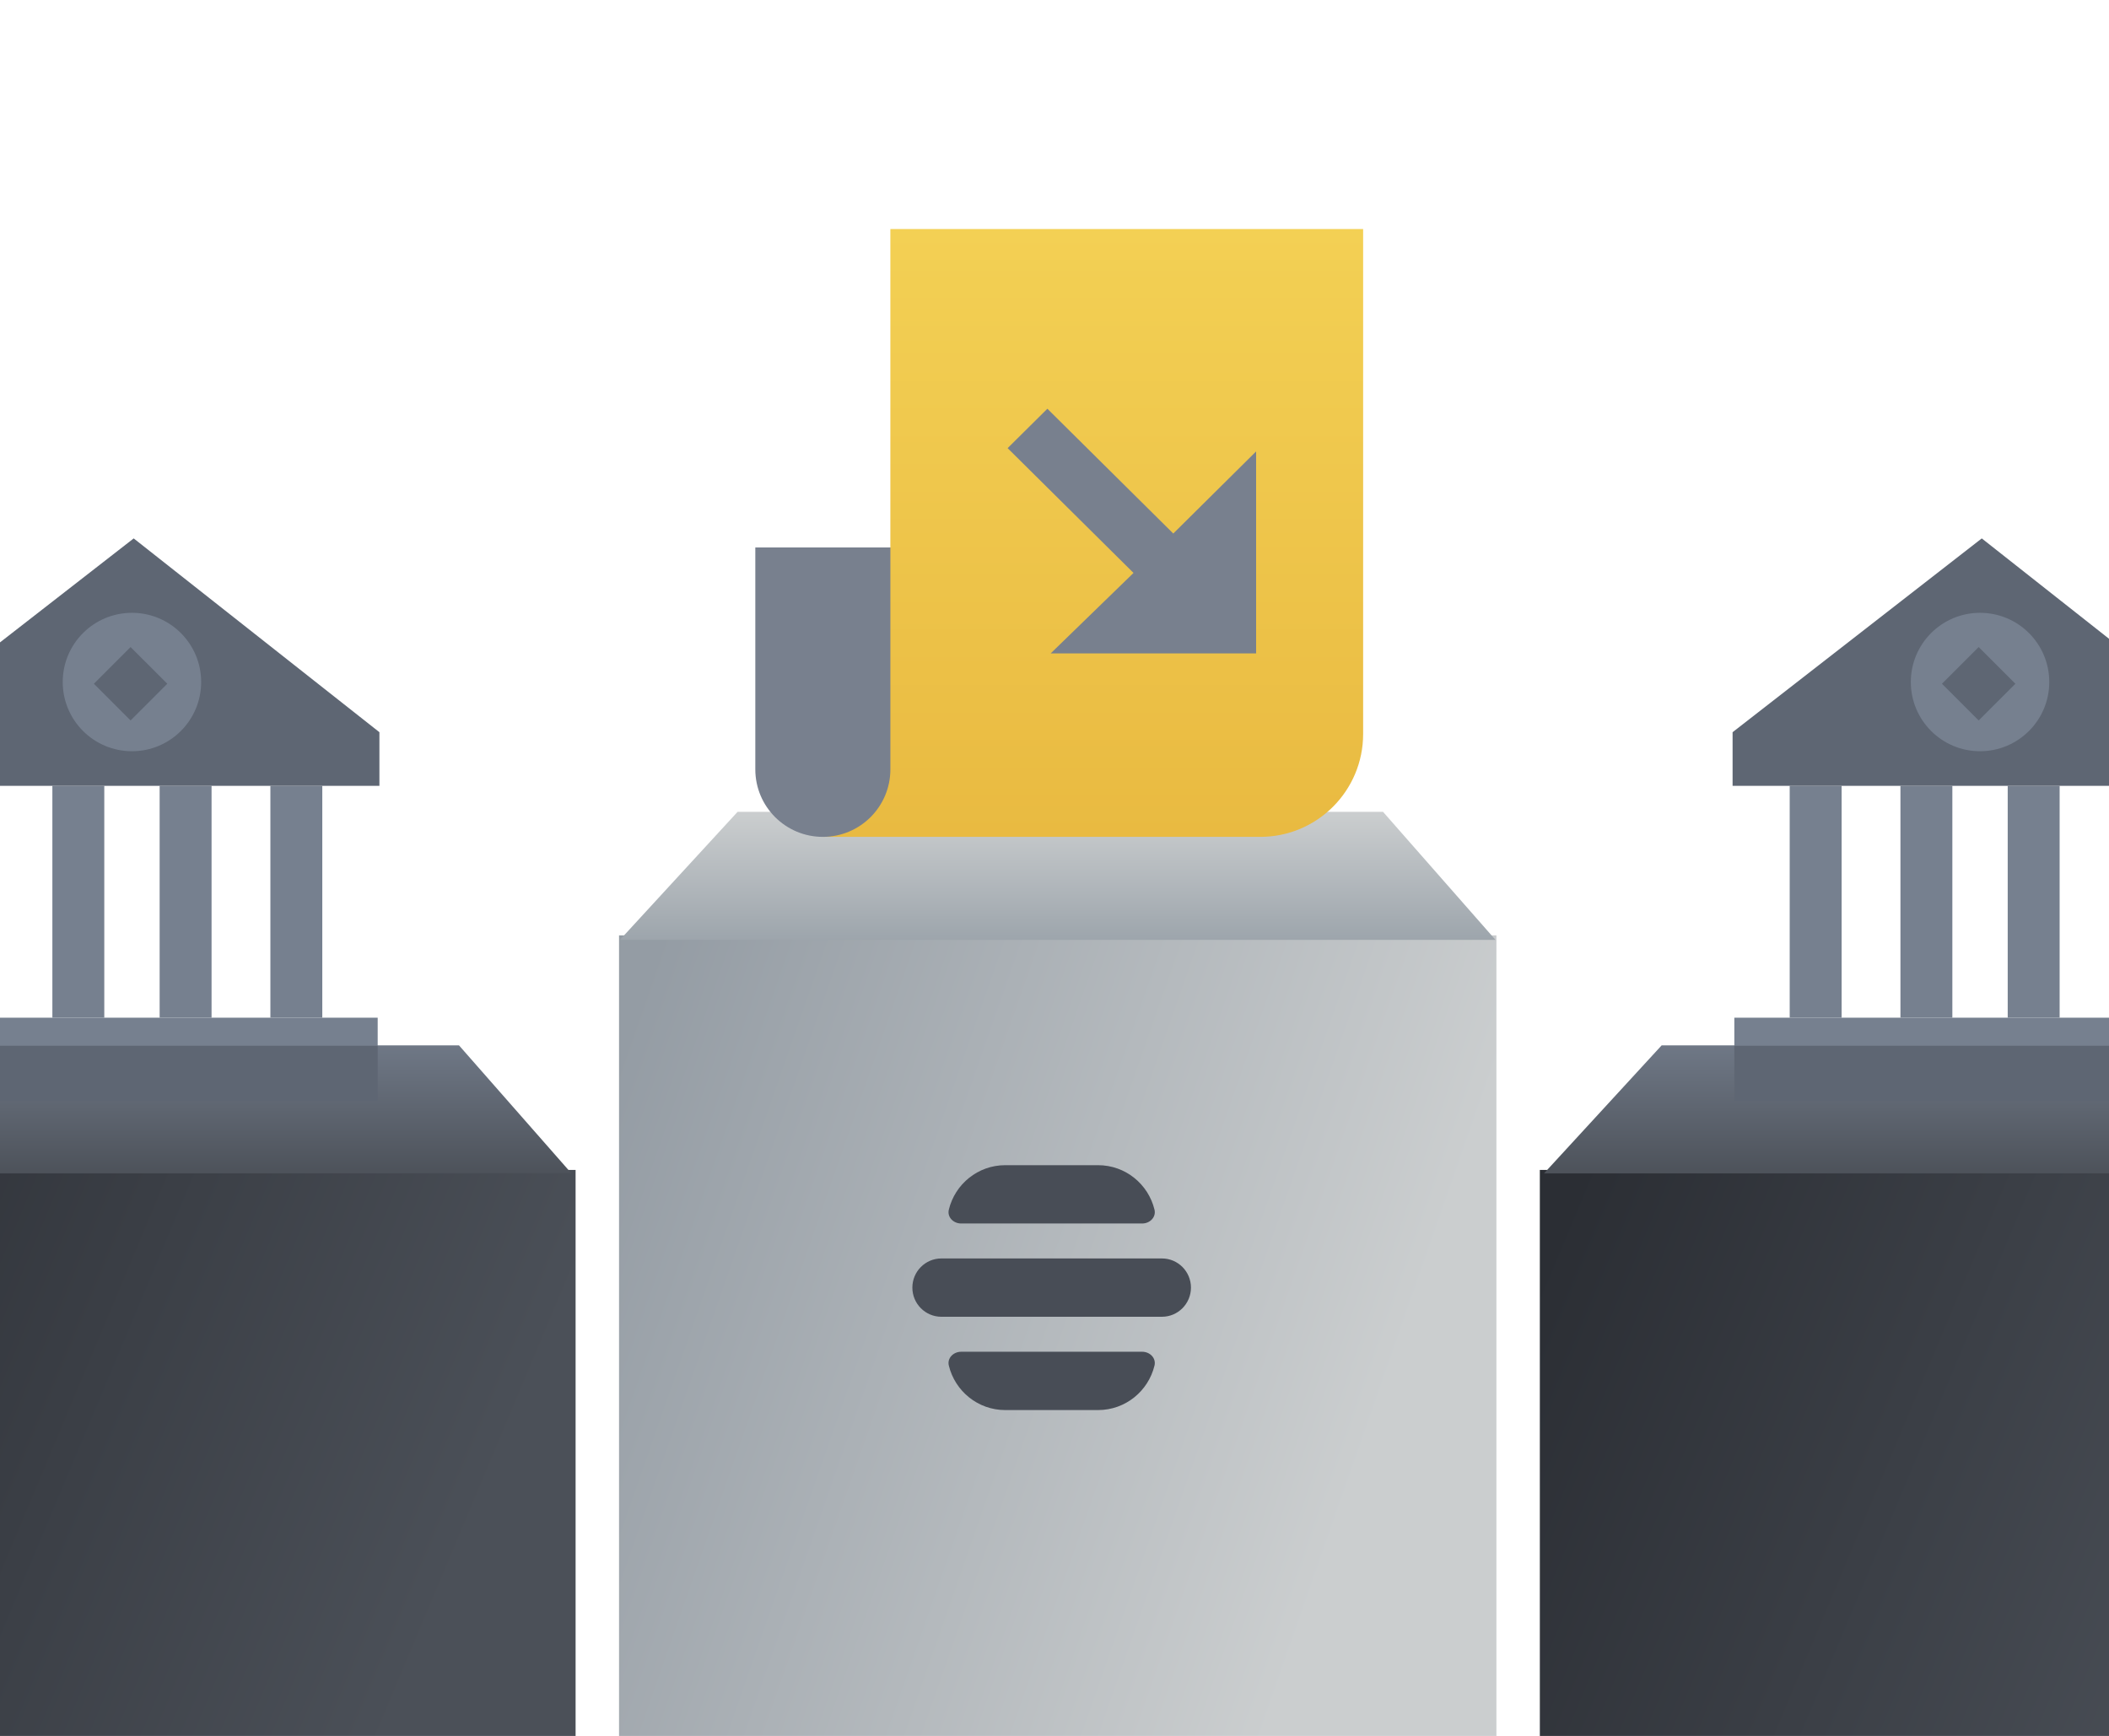 <svg width="328" height="270" viewBox="0 0 328 270" fill="none" xmlns="http://www.w3.org/2000/svg">
<g clip-path="url(#clip0_2761_5576)">
<rect x="-46.934" y="181.963" width="136.453" height="181.037" fill="url(#paint0_linear_2761_5576)"/>
<path d="M-28.995 162.594L71.387 162.594L88.88 182.509H-47.295L-28.995 162.594Z" fill="url(#paint1_linear_2761_5576)"/>
<rect x="-17.691" y="162.594" width="76.43" height="8.612" fill="#5E6673"/>
<rect x="-17.691" y="158.288" width="76.43" height="4.306" fill="#76808F"/>
<rect x="8.145" y="122.226" width="8.074" height="36.062" fill="#76808F"/>
<rect x="24.828" y="122.226" width="8.074" height="36.062" fill="#76808F"/>
<rect x="42.051" y="122.226" width="8.074" height="36.062" fill="#76808F"/>
<path d="M-17.961 113.883L20.792 83.742L59.008 113.883V122.226H-17.961V113.883Z" fill="#5E6673"/>
<path fill-rule="evenodd" clip-rule="evenodd" d="M20.521 116.843C26.466 116.843 31.285 112.024 31.285 106.078C31.285 100.133 26.466 95.314 20.521 95.314C14.575 95.314 9.756 100.133 9.756 106.078C9.756 112.024 14.575 116.843 20.521 116.843ZM20.309 100.639L14.601 106.347L20.309 112.056L26.018 106.347L20.309 100.639Z" fill="#76808F"/>
<rect x="239.482" y="181.963" width="136.453" height="181.037" fill="url(#paint2_linear_2761_5576)"/>
<path d="M258.423 162.594L358.805 162.594L376.298 182.509H240.123L258.423 162.594Z" fill="url(#paint3_linear_2761_5576)"/>
<rect x="269.73" y="162.594" width="76.43" height="8.612" fill="#5E6673"/>
<rect x="269.73" y="158.288" width="76.43" height="4.306" fill="#76808F"/>
<rect x="278.342" y="122.226" width="8.074" height="36.062" fill="#76808F"/>
<rect x="295.564" y="122.226" width="8.074" height="36.062" fill="#76808F"/>
<rect x="312.248" y="122.226" width="8.074" height="36.062" fill="#76808F"/>
<path d="M269.459 113.883L308.212 83.742L346.427 113.883V122.226H269.459V113.883Z" fill="#5E6673"/>
<path fill-rule="evenodd" clip-rule="evenodd" d="M307.944 116.843C313.89 116.843 318.709 112.024 318.709 106.079C318.709 100.133 313.89 95.314 307.944 95.314C301.999 95.314 297.18 100.133 297.18 106.079C297.18 112.024 301.999 116.843 307.944 116.843ZM307.733 100.639L302.024 106.348L307.733 112.057L313.442 106.348L307.733 100.639Z" fill="#76808F"/>
<rect x="96.275" y="145.486" width="136.453" height="217.514" fill="url(#paint4_linear_2761_5576)"/>
<path d="M114.712 126.268L215.094 126.268L232.587 146.183H96.412L114.712 126.268Z" fill="url(#paint5_linear_2761_5576)"/>
<path fill-rule="evenodd" clip-rule="evenodd" d="M149.477 190.296C148.281 190.296 147.284 189.31 147.566 188.146C148.526 184.175 152.089 181.227 156.337 181.227H170.78C175.028 181.227 178.591 184.175 179.552 188.146C179.833 189.31 178.837 190.296 177.64 190.296H149.477ZM147.566 212.395C147.284 211.231 148.281 210.246 149.477 210.246H177.64C178.837 210.246 179.833 211.231 179.552 212.395C178.591 216.366 175.028 219.315 170.78 219.315H156.337C152.089 219.315 148.526 216.366 147.566 212.395ZM146.408 195.734C143.915 195.734 141.895 197.765 141.895 200.269C141.895 202.773 143.915 204.803 146.408 204.803H180.709C183.202 204.803 185.222 202.773 185.222 200.269C185.222 197.765 183.202 195.734 180.709 195.734H146.408Z" fill="#484D56"/>
<path fill-rule="evenodd" clip-rule="evenodd" d="M212 35.629H138.473V85.147H127.971V130.163H145.977V130.163H196C204.836 130.163 212 123 212 114.163V35.629Z" fill="url(#paint6_linear_2761_5576)"/>
<path d="M156.709 69.702L176.29 89.111L163.408 101.625H195.355V70.213L182.473 82.982L162.892 63.573L156.709 69.702Z" fill="#78808E"/>
<path d="M117.469 85.147H138.476V119.66C138.476 125.461 133.774 130.163 127.973 130.163C122.171 130.163 117.469 125.461 117.469 119.66V85.147Z" fill="#78808E"/>
</g>
<defs>
<linearGradient id="paint0_linear_2761_5576" x1="-40.462" y1="181.963" x2="76.643" y2="231.107" gradientUnits="userSpaceOnUse">
<stop stop-color="#2B2E34"/>
<stop offset="1" stop-color="#4B5058"/>
</linearGradient>
<linearGradient id="paint1_linear_2761_5576" x1="20.793" y1="162.594" x2="20.793" y2="182.509" gradientUnits="userSpaceOnUse">
<stop stop-color="#6F7886"/>
<stop offset="1" stop-color="#4D525A"/>
</linearGradient>
<linearGradient id="paint2_linear_2761_5576" x1="245.955" y1="181.963" x2="363.059" y2="231.107" gradientUnits="userSpaceOnUse">
<stop stop-color="#2B2E34"/>
<stop offset="1" stop-color="#4B5058"/>
</linearGradient>
<linearGradient id="paint3_linear_2761_5576" x1="308.21" y1="162.594" x2="308.21" y2="182.509" gradientUnits="userSpaceOnUse">
<stop stop-color="#6F7886"/>
<stop offset="1" stop-color="#4D525A"/>
</linearGradient>
<linearGradient id="paint4_linear_2761_5576" x1="102.747" y1="145.486" x2="225.5" y2="188.361" gradientUnits="userSpaceOnUse">
<stop stop-color="#949CA4"/>
<stop offset="1" stop-color="#CBCECF"/>
</linearGradient>
<linearGradient id="paint5_linear_2761_5576" x1="164.5" y1="126.268" x2="164.5" y2="146.183" gradientUnits="userSpaceOnUse">
<stop stop-color="#CBCECF"/>
<stop offset="1" stop-color="#9DA5AC"/>
</linearGradient>
<linearGradient id="paint6_linear_2761_5576" x1="169.985" y1="35.629" x2="169.985" y2="130.163" gradientUnits="userSpaceOnUse">
<stop stop-color="#F3D054"/>
<stop offset="1" stop-color="#E9BA41"/>
</linearGradient>
<clipPath id="clip0_2761_5576">
<rect width="328" height="270" fill="white"/>
</clipPath>
</defs>
</svg>
